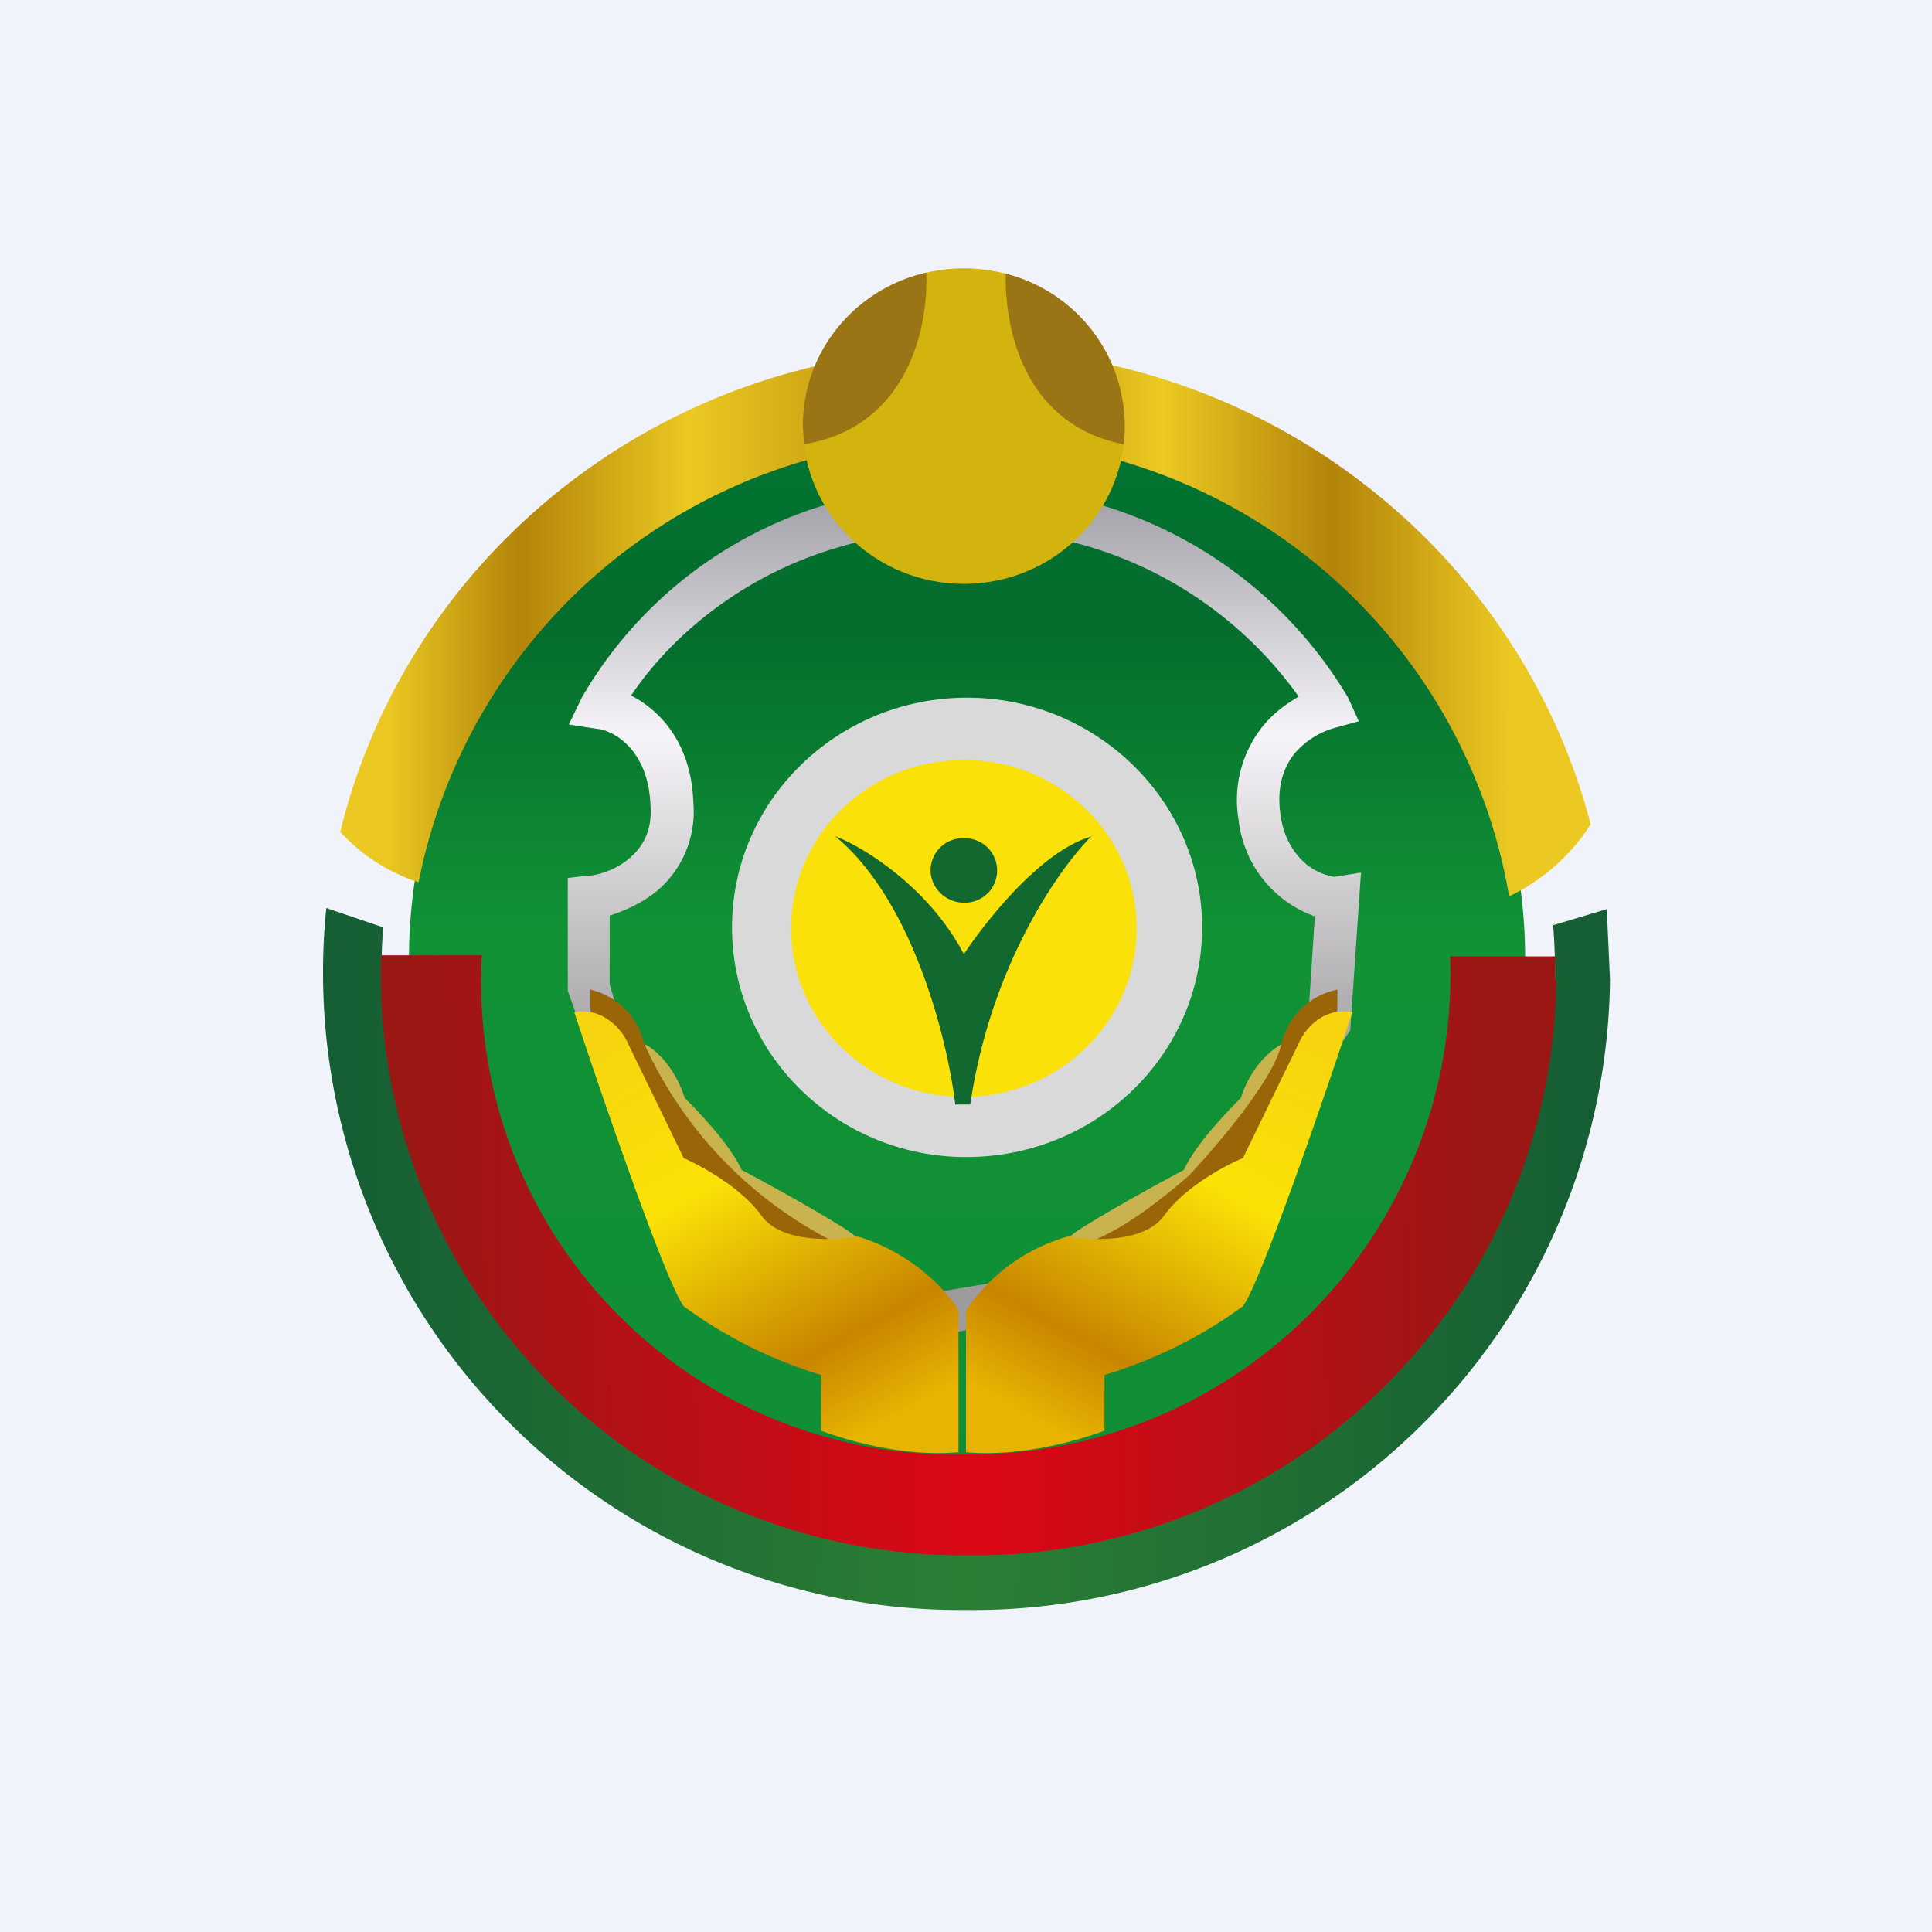 <!-- by TradingView --><svg width="18" height="18" viewBox="0 0 18 18" xmlns="http://www.w3.org/2000/svg"><path fill="#F0F3FA" d="M0 0h18v18H0z"/><path d="M15 9.13A5.94 5.94 0 0 1 9 15a5.94 5.94 0 0 1-5.96-6.54l.53.18a5.42 5.42 0 0 0 5.45 5.84 5.42 5.42 0 0 0 5.45-5.86l.5-.15.03.66Z" fill="url(#akmobgn3h)"/><ellipse cx="9.01" cy="8.94" rx="5.2" ry="5.09" fill="url(#bkmobgn3h)"/><path d="M14.5 9.13a5.42 5.42 0 0 1-5.48 5.36A5.42 5.42 0 0 1 3.55 8.9h.94A4.4 4.4 0 0 0 9 13.55a4.47 4.47 0 0 0 4.51-4.64h.98v.22Z" fill="url(#ckmobgn3h)"/><path d="M14.06 8.35a5.12 5.12 0 0 0-5.09-4.26A5.12 5.12 0 0 0 3.9 8.22a1.7 1.7 0 0 1-.73-.47c.63-2.58 3-4.5 5.83-4.5 2.8 0 5.16 1.89 5.82 4.43-.22.35-.54.57-.76.67Z" fill="url(#dkmobgn3h)"/><path d="M5.88 6.48c.27.14.56.44.58 1a.97.97 0 0 1-.35.83c-.14.11-.3.18-.43.22v.64l.36 1.24 2.27 1.7 2.36-.4 1.52-2.25.06-.92-.02-.01a1.08 1.08 0 0 1-.69-.89 1.1 1.1 0 0 1 .23-.88c.1-.12.21-.2.33-.27a3.7 3.7 0 0 0-3.12-1.55c-1.7-.01-2.7.94-3.1 1.54Zm-.46.02a3.93 3.93 0 0 1 3.56-1.96 4.01 4.01 0 0 1 3.58 1.96l.1.22-.22.06a.77.77 0 0 0-.37.23c-.1.12-.18.3-.14.58.03.23.14.38.25.47a.6.6 0 0 0 .17.09l.08.02.25-.04-.1 1.47-1.68 2.47-2.7.46-2.41-1.88-.5-1.42V8.18l.17-.02c.1 0 .27-.05.4-.16.12-.1.22-.25.2-.5-.02-.53-.36-.7-.5-.71l-.26-.04.12-.25Z" fill="url(#ekmobgn3h)"/><ellipse cx="8.98" cy="3.97" rx="1.5" ry="1.47" fill="#D3B40E"/><path d="M9.37 2.55a1.47 1.47 0 0 1 1.1 1.59c-.91-.18-1.11-1.04-1.1-1.59Zm-.74-.01c.02.55-.19 1.44-1.14 1.6l-.01-.17c0-.7.49-1.28 1.15-1.43Z" fill="#9A7515"/><path d="M11.2 8.64c0 1.18-.98 2.14-2.2 2.14-1.2 0-2.18-.96-2.18-2.14 0-1.18.98-2.14 2.19-2.14 1.2 0 2.19.96 2.19 2.14Z" fill="#D9D9D9"/><ellipse cx="8.98" cy="8.65" rx="1.61" ry="1.57" fill="#FAE109"/><path d="M10.17 7.79c-.3.3-.94 1.2-1.13 2.5H8.9c-.07-.59-.39-1.9-1.12-2.5.26.1.87.47 1.2 1.1.2-.3.72-.97 1.2-1.1Zm-1.19.62a.3.3 0 0 0 .31-.3.3.3 0 0 0-.31-.3.3.3 0 0 0-.31.3c0 .16.14.3.31.3Z" fill="#116930"/><path d="M6.38 10.23c-.1-.31-.29-.46-.37-.5l.33 1.44c0 .02.87.45 1.31.66.13-.08.37-.24.33-.3-.05-.07-.73-.45-1.07-.63-.11-.24-.4-.54-.53-.67Z" fill="#C9B34E"/><path d="M5.5 9.21v.2l.65 1.54.9.58.7.03A3.85 3.85 0 0 1 6 9.72a.67.67 0 0 0-.5-.5Z" fill="#9A6507"/><path d="M8.93 12.2v1.33c-.47.04-.95-.08-1.28-.2v-.52a4.21 4.21 0 0 1-1.28-.64c-.16-.21-.75-1.92-1.02-2.74.27-.05.45.17.5.29l.52 1.07c.16.07.53.27.72.53.18.26.67.24.9.2.53.16.85.53.94.69Z" fill="url(#fkmobgn3h)"/><path d="M11.56 10.23c.1-.31.3-.46.38-.5l-.33 1.44c0 .02-.88.45-1.32.66-.13-.08-.38-.24-.33-.3.05-.07.73-.45 1.07-.63.11-.24.4-.54.53-.67Z" fill="#C9B34E"/><path d="M12.46 9.21v.2l-.66 1.54-.9.58-.72.03c.35-.14.74-.47.9-.61.25-.27.79-.89.86-1.23a.67.67 0 0 1 .52-.5Z" fill="#9A6507"/><path d="M9 12.2v1.33c.47.04.96-.08 1.29-.2v-.52a4.24 4.24 0 0 0 1.29-.64c.16-.21.75-1.92 1.02-2.74-.28-.05-.45.17-.5.29l-.52 1.07c-.17.07-.54.27-.73.53-.18.26-.67.24-.9.2a1.7 1.7 0 0 0-.95.69Z" fill="url(#gkmobgn3h)"/><defs><linearGradient id="akmobgn3h" x1="14.64" y1="10.54" x2="3.26" y2="10.41" gradientUnits="userSpaceOnUse"><stop stop-color="#165F34"/><stop offset=".49" stop-color="#2B7F35"/><stop offset="1" stop-color="#165F34"/></linearGradient><linearGradient id="bkmobgn3h" x1="9.01" y1="3.85" x2="9.01" y2="14.03" gradientUnits="userSpaceOnUse"><stop stop-color="#017633"/><stop offset=".19" stop-color="#046C2D"/><stop offset=".47" stop-color="#119235"/><stop offset="1" stop-color="#108E36"/></linearGradient><linearGradient id="ckmobgn3h" x1="13.84" y1="9.6" x2="3.74" y2="9.74" gradientUnits="userSpaceOnUse"><stop stop-color="#9A1714"/><stop offset=".47" stop-color="#DC0717"/><stop offset="1" stop-color="#9A1714"/></linearGradient><linearGradient id="dkmobgn3h" x1="3.59" y1="6.93" x2="14.09" y2="6.93" gradientUnits="userSpaceOnUse"><stop stop-color="#EBC922"/><stop offset=".12" stop-color="#B3840A"/><stop offset=".27" stop-color="#EBC922"/><stop offset=".5" stop-color="#B3840A"/><stop offset=".69" stop-color="#EBC922"/><stop offset=".84" stop-color="#B3840A"/><stop offset="1" stop-color="#EBC922"/></linearGradient><linearGradient id="ekmobgn3h" x1="8.98" y1="4.54" x2="8.98" y2="12.53" gradientUnits="userSpaceOnUse"><stop stop-color="#9F9EA4"/><stop offset=".29" stop-color="#F6F4F8"/><stop offset=".69" stop-color="#9E9B9D"/></linearGradient><linearGradient id="fkmobgn3h" x1="5.62" y1="9.79" x2="7.67" y2="13.55" gradientUnits="userSpaceOnUse"><stop stop-color="#F6D50E"/><stop offset=".37" stop-color="#FAE206"/><stop offset=".8" stop-color="#C88500"/><stop offset="1" stop-color="#E7B401"/></linearGradient><linearGradient id="gkmobgn3h" x1="12.32" y1="9.79" x2="10.28" y2="13.56" gradientUnits="userSpaceOnUse"><stop stop-color="#F6D50E"/><stop offset=".37" stop-color="#FAE206"/><stop offset=".8" stop-color="#C88500"/><stop offset="1" stop-color="#E7B401"/></linearGradient></defs></svg>